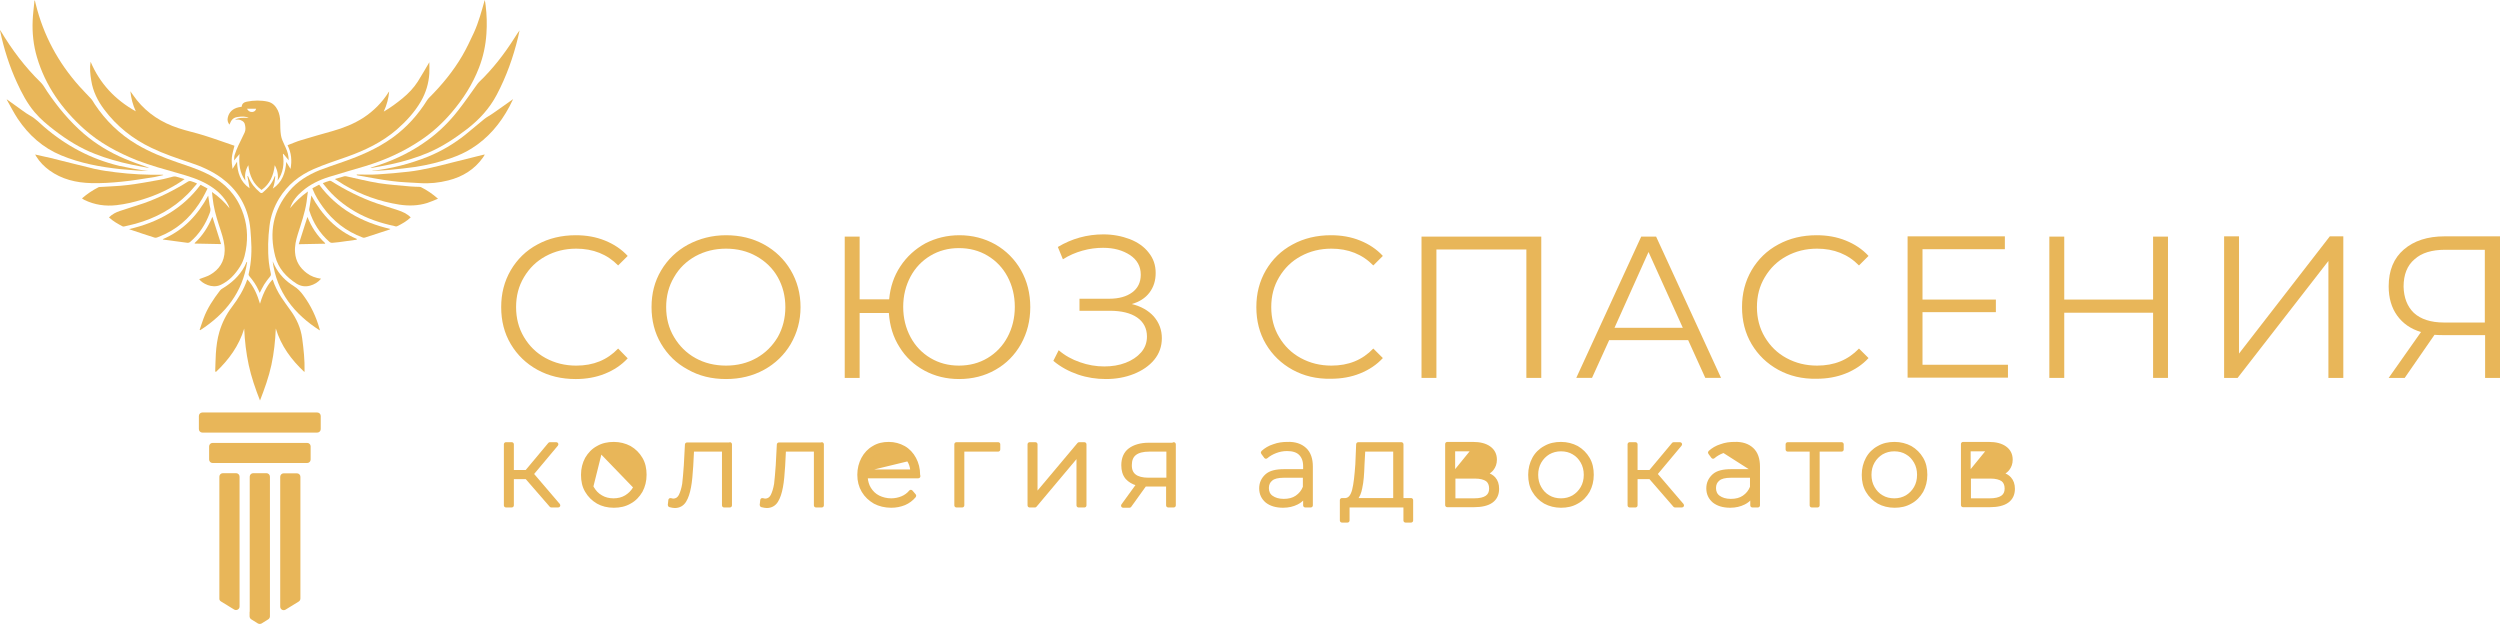 <?xml version="1.0" encoding="UTF-8"?> <svg xmlns="http://www.w3.org/2000/svg" width="239" height="60" viewBox="0 0 239 60" fill="none"><path d="M51.381 35.354C50.306 34.766 49.446 33.936 48.828 32.893C48.209 31.85 47.914 30.673 47.914 29.363C47.914 28.052 48.209 26.902 48.828 25.832C49.446 24.788 50.279 23.959 51.381 23.371C52.456 22.782 53.692 22.488 55.036 22.488C56.057 22.488 56.971 22.648 57.831 22.996C58.691 23.344 59.416 23.826 60.008 24.468L59.094 25.377C58.046 24.307 56.702 23.772 55.09 23.772C54.014 23.772 53.047 24.013 52.16 24.494C51.273 24.976 50.601 25.644 50.091 26.5C49.58 27.356 49.338 28.293 49.338 29.363C49.338 30.405 49.58 31.369 50.091 32.225C50.601 33.08 51.273 33.749 52.16 34.231C53.047 34.712 54.014 34.953 55.09 34.953C56.729 34.953 58.046 34.418 59.094 33.321L60.008 34.257C59.416 34.899 58.691 35.381 57.831 35.728C56.971 36.076 56.03 36.237 55.036 36.237C53.665 36.237 52.456 35.942 51.381 35.354Z" fill="#E8B659"></path><path d="M65.754 35.327C64.653 34.738 63.819 33.909 63.201 32.866C62.583 31.823 62.287 30.646 62.287 29.362C62.287 28.051 62.583 26.901 63.201 25.858C63.819 24.815 64.679 23.986 65.754 23.397C66.856 22.809 68.066 22.488 69.409 22.488C70.753 22.488 71.963 22.782 73.038 23.37C74.113 23.959 74.973 24.788 75.591 25.831C76.209 26.875 76.531 28.051 76.531 29.362C76.531 30.672 76.209 31.823 75.591 32.893C74.973 33.936 74.113 34.765 73.038 35.354C71.963 35.942 70.753 36.236 69.409 36.236C68.039 36.236 66.829 35.942 65.754 35.327ZM72.312 34.23C73.172 33.749 73.844 33.08 74.355 32.224C74.838 31.368 75.08 30.405 75.08 29.362C75.08 28.319 74.838 27.356 74.355 26.5C73.871 25.644 73.172 24.975 72.312 24.494C71.452 24.012 70.484 23.772 69.409 23.772C68.334 23.772 67.367 24.012 66.48 24.494C65.62 24.975 64.921 25.644 64.438 26.5C63.927 27.356 63.685 28.319 63.685 29.362C63.685 30.405 63.927 31.368 64.438 32.224C64.948 33.08 65.62 33.749 66.48 34.23C67.34 34.712 68.334 34.952 69.409 34.952C70.484 34.952 71.452 34.712 72.312 34.23Z" fill="#E8B659"></path><path d="M95.162 23.37C96.183 23.959 97.016 24.788 97.607 25.831C98.198 26.875 98.494 28.051 98.494 29.362C98.494 30.672 98.198 31.823 97.607 32.893C97.016 33.936 96.21 34.765 95.162 35.354C94.14 35.942 92.958 36.236 91.695 36.236C90.485 36.236 89.383 35.969 88.389 35.434C87.395 34.899 86.588 34.15 85.997 33.187C85.379 32.224 85.056 31.127 84.976 29.924H82.181V36.13H80.756V22.621H82.181V28.613H85.003C85.11 27.436 85.459 26.393 86.078 25.457C86.696 24.521 87.502 23.798 88.47 23.263C89.464 22.755 90.539 22.488 91.722 22.488C92.958 22.488 94.113 22.782 95.162 23.37ZM94.409 34.23C95.215 33.749 95.86 33.08 96.317 32.224C96.774 31.368 97.016 30.405 97.016 29.335C97.016 28.265 96.774 27.302 96.317 26.446C95.86 25.591 95.215 24.922 94.409 24.441C93.603 23.959 92.689 23.718 91.668 23.718C90.673 23.718 89.76 23.959 88.953 24.441C88.147 24.922 87.502 25.591 87.045 26.446C86.588 27.302 86.346 28.265 86.346 29.335C86.346 30.405 86.588 31.368 87.045 32.224C87.502 33.08 88.147 33.749 88.953 34.23C89.76 34.712 90.673 34.952 91.668 34.952C92.689 34.952 93.603 34.712 94.409 34.23Z" fill="#E8B659"></path><path d="M110.294 30.244C110.804 30.833 111.073 31.528 111.073 32.331C111.073 33.107 110.831 33.802 110.348 34.39C109.864 34.979 109.192 35.434 108.386 35.754C107.579 36.075 106.692 36.236 105.725 36.236C104.811 36.236 103.924 36.102 103.064 35.808C102.204 35.514 101.398 35.086 100.699 34.497L101.21 33.481C101.801 33.989 102.473 34.364 103.252 34.631C104.005 34.899 104.784 35.032 105.564 35.032C106.289 35.032 106.988 34.925 107.606 34.684C108.224 34.444 108.708 34.123 109.084 33.695C109.461 33.267 109.649 32.759 109.649 32.17C109.649 31.394 109.326 30.779 108.708 30.352C108.09 29.923 107.203 29.71 106.101 29.71H103.199V28.559H106.021C106.988 28.559 107.714 28.345 108.251 27.944C108.789 27.543 109.057 26.981 109.057 26.259C109.057 25.456 108.708 24.841 108.036 24.387C107.337 23.932 106.504 23.691 105.456 23.691C104.811 23.691 104.166 23.771 103.494 23.959C102.822 24.146 102.204 24.413 101.613 24.788L101.129 23.611C102.473 22.808 103.924 22.407 105.483 22.407C106.397 22.407 107.23 22.568 108.01 22.862C108.762 23.156 109.38 23.584 109.81 24.146C110.267 24.708 110.482 25.349 110.482 26.098C110.482 26.82 110.294 27.436 109.891 27.971C109.488 28.506 108.923 28.854 108.197 29.067C109.084 29.282 109.783 29.683 110.294 30.244Z" fill="#E8B659"></path><path d="M123.574 35.354C122.499 34.765 121.638 33.936 121.02 32.893C120.402 31.85 120.107 30.672 120.107 29.362C120.107 28.051 120.402 26.901 121.02 25.831C121.638 24.788 122.472 23.959 123.574 23.37C124.649 22.782 125.885 22.488 127.229 22.488C128.25 22.488 129.164 22.648 130.024 22.996C130.884 23.343 131.61 23.825 132.201 24.467L131.287 25.377C130.239 24.306 128.895 23.772 127.283 23.772C126.207 23.772 125.24 24.012 124.353 24.494C123.466 24.975 122.794 25.644 122.284 26.5C121.773 27.356 121.531 28.292 121.531 29.362C121.531 30.405 121.773 31.368 122.284 32.224C122.794 33.08 123.466 33.749 124.353 34.23C125.24 34.712 126.207 34.952 127.283 34.952C128.922 34.952 130.239 34.417 131.287 33.321L132.201 34.23C131.61 34.872 130.884 35.354 130.024 35.701C129.164 36.049 128.223 36.209 127.229 36.209C125.858 36.236 124.649 35.942 123.574 35.354Z" fill="#E8B659"></path><path d="M147.346 22.594V36.128H145.921V23.851H137.321V36.128H135.897V22.62H147.346V22.594Z" fill="#E8B659"></path><path d="M161.388 32.517H153.836L152.196 36.127H150.691L156.9 22.62H158.324L164.532 36.127H163.027L161.388 32.517ZM160.877 31.339L157.598 24.091L154.346 31.339H160.877Z" fill="#E8B659"></path><path d="M170.005 35.354C168.93 34.765 168.07 33.936 167.452 32.893C166.834 31.85 166.538 30.672 166.538 29.362C166.538 28.051 166.834 26.901 167.452 25.831C168.07 24.788 168.903 23.959 170.005 23.37C171.08 22.782 172.317 22.488 173.66 22.488C174.682 22.488 175.595 22.648 176.455 22.996C177.315 23.343 178.041 23.825 178.632 24.467L177.718 25.377C176.67 24.306 175.326 23.772 173.714 23.772C172.639 23.772 171.671 24.012 170.784 24.494C169.897 24.975 169.226 25.644 168.715 26.5C168.205 27.356 167.963 28.292 167.963 29.362C167.963 30.405 168.205 31.368 168.715 32.224C169.226 33.08 169.897 33.749 170.784 34.23C171.671 34.712 172.639 34.952 173.714 34.952C175.353 34.952 176.67 34.417 177.718 33.321L178.632 34.23C178.041 34.872 177.315 35.354 176.455 35.701C175.595 36.049 174.655 36.209 173.66 36.209C172.29 36.236 171.08 35.942 170.005 35.354Z" fill="#E8B659"></path><path d="M191.961 34.871V36.102H182.366V22.594H191.665V23.824H183.791V28.639H190.805V29.842H183.791V34.871H191.961Z" fill="#E8B659"></path><path d="M207.259 22.594V36.128H205.835V29.896H197.342V36.128H195.917V22.62H197.342V28.639H205.835V22.62H207.259V22.594Z" fill="#E8B659"></path><path d="M212.625 22.594H214.05V33.801L222.731 22.594H224.021V36.128H222.596V24.948L213.915 36.128H212.625V22.594Z" fill="#E8B659"></path><path d="M239 22.594V36.128H237.576V32.036H233.517C233.329 32.036 233.087 32.036 232.738 32.009L229.889 36.128H228.357L231.448 31.741C230.454 31.447 229.701 30.912 229.164 30.163C228.626 29.414 228.357 28.478 228.357 27.381C228.357 25.857 228.841 24.68 229.809 23.851C230.776 23.021 232.066 22.594 233.705 22.594H239ZM230.776 29.923C231.421 30.511 232.389 30.832 233.625 30.832H237.549V23.878H233.759C232.496 23.878 231.502 24.172 230.83 24.787C230.131 25.375 229.782 26.258 229.782 27.408C229.809 28.451 230.131 29.308 230.776 29.923Z" fill="#E8B659"></path><path d="M48.925 48.413C48.98 48.413 49.025 48.369 49.025 48.313V45.703H50.307L52.63 48.379C52.649 48.401 52.676 48.413 52.705 48.413H53.366C53.405 48.413 53.441 48.391 53.457 48.355C53.473 48.32 53.467 48.278 53.442 48.248L50.933 45.313L53.258 42.537C53.283 42.507 53.288 42.465 53.272 42.43C53.255 42.395 53.22 42.373 53.181 42.373H52.573C52.543 42.373 52.515 42.386 52.496 42.408L50.306 45.03H49.025V42.473C49.025 42.417 48.98 42.373 48.925 42.373H48.37C48.314 42.373 48.27 42.417 48.27 42.473V48.313C48.27 48.369 48.314 48.413 48.37 48.413H48.925Z" fill="#E8B659" stroke="#E8B659" stroke-width="0.2" stroke-linejoin="round"></path><path d="M56.677 44.181C56.879 43.828 57.157 43.551 57.487 43.349C57.841 43.148 58.22 43.047 58.652 43.047C59.086 43.047 59.491 43.149 59.816 43.348L59.816 43.348L59.819 43.349C60.171 43.55 60.423 43.825 60.627 44.181L60.627 44.181C60.829 44.532 60.931 44.936 60.931 45.394C60.931 45.852 60.829 46.256 60.627 46.607L60.627 46.607C60.425 46.96 60.146 47.238 59.816 47.44C59.491 47.639 59.087 47.741 58.652 47.741C58.218 47.741 57.814 47.639 57.488 47.44L57.488 47.44L57.486 47.438C57.134 47.238 56.881 46.963 56.677 46.607L56.677 46.607C56.475 46.256 56.373 45.852 56.373 45.394C56.373 44.936 56.475 44.532 56.677 44.181ZM56.677 44.181L56.59 44.131M56.677 44.181L56.59 44.131M56.59 44.131C56.802 43.763 57.092 43.473 57.436 43.263M56.59 44.131C56.379 44.499 56.273 44.92 56.273 45.394C56.273 45.867 56.379 46.289 56.59 46.657L57.436 43.263M57.436 43.263C57.806 43.052 58.203 42.947 58.652 42.947C59.102 42.947 59.525 43.052 59.868 43.263C60.238 43.473 60.503 43.763 60.714 44.131C60.926 44.499 61.031 44.92 61.031 45.394C61.031 45.867 60.926 46.289 60.714 46.657L57.436 43.263ZM57.121 48.059L57.121 48.059L57.123 48.06C57.562 48.306 58.081 48.441 58.679 48.441C59.246 48.441 59.766 48.333 60.234 48.06C60.703 47.812 61.058 47.429 61.329 46.971L61.329 46.971L61.331 46.967C61.577 46.505 61.713 45.989 61.713 45.394C61.713 44.803 61.605 44.284 61.329 43.817L61.329 43.817C61.056 43.355 60.7 43.001 60.236 42.729L60.236 42.729L60.232 42.727C59.768 42.483 59.25 42.347 58.679 42.347C58.111 42.347 57.591 42.455 57.123 42.728C56.655 42.975 56.299 43.358 56.028 43.817L56.028 43.817L56.026 43.821C55.78 44.283 55.644 44.799 55.644 45.394C55.644 45.985 55.752 46.504 56.028 46.971C56.301 47.433 56.657 47.787 57.121 48.059Z" fill="#E8B659" stroke="#E8B659" stroke-width="0.2" stroke-linejoin="round"></path><path d="M65.415 47.867C65.626 47.525 65.758 47.104 65.864 46.552C65.969 45.999 66.023 45.342 66.075 44.526L66.155 42.974L65.415 47.867ZM65.415 47.867C65.203 48.209 64.886 48.367 64.516 48.367M65.415 47.867L64.516 48.367M64.516 48.367C64.41 48.367 64.251 48.341 64.04 48.288L64.516 48.367ZM69.876 42.474C69.876 42.418 69.832 42.374 69.776 42.374C69.75 42.374 69.727 42.384 69.709 42.4H65.679C65.626 42.4 65.582 42.441 65.579 42.495L65.473 44.493C65.421 45.228 65.368 45.83 65.316 46.274C65.237 46.714 65.134 47.071 64.982 47.374C64.839 47.634 64.632 47.767 64.357 47.767C64.344 47.767 64.322 47.764 64.277 47.754C64.268 47.752 64.258 47.749 64.248 47.747C64.211 47.738 64.165 47.727 64.112 47.717C64.085 47.711 64.056 47.718 64.034 47.734C64.011 47.751 63.996 47.776 63.993 47.804L63.941 48.277C63.935 48.327 63.967 48.373 64.016 48.385C64.228 48.438 64.397 48.467 64.516 48.467C64.918 48.467 65.269 48.293 65.5 47.92L65.5 47.92C65.72 47.563 65.856 47.128 65.962 46.571L65.962 46.571C66.069 46.011 66.122 45.347 66.175 44.532L66.175 44.532L66.175 44.531L66.25 43.074H69.121V48.315C69.121 48.37 69.166 48.414 69.222 48.414H69.776C69.832 48.414 69.876 48.37 69.876 48.315V42.5V42.474Z" fill="#E8B659" stroke="#E8B659" stroke-width="0.2" stroke-linejoin="round"></path><path d="M78.663 42.474C78.663 42.418 78.618 42.374 78.563 42.374C78.537 42.374 78.513 42.384 78.496 42.4H74.465C74.412 42.4 74.368 42.441 74.365 42.495L74.26 44.493C74.207 45.228 74.155 45.83 74.102 46.274C74.024 46.714 73.921 47.071 73.769 47.374C73.626 47.634 73.419 47.767 73.144 47.767C73.131 47.767 73.109 47.764 73.064 47.754C73.055 47.752 73.045 47.749 73.035 47.747C72.998 47.738 72.952 47.727 72.899 47.717C72.871 47.711 72.843 47.718 72.82 47.734C72.798 47.751 72.783 47.776 72.78 47.804L72.727 48.277C72.722 48.327 72.754 48.373 72.802 48.385C73.015 48.438 73.184 48.467 73.302 48.467C73.705 48.467 74.056 48.293 74.286 47.92C74.507 47.563 74.642 47.128 74.749 46.571C74.856 46.011 74.909 45.347 74.962 44.532L74.962 44.532L74.962 44.531L75.036 43.074H77.908V48.315C77.908 48.37 77.953 48.414 78.008 48.414H78.563C78.618 48.414 78.663 48.37 78.663 48.315V42.5V42.474Z" fill="#E8B659" stroke="#E8B659" stroke-width="0.2" stroke-linejoin="round"></path><path d="M86.098 43.21L86.047 43.297C86.35 43.472 86.603 43.724 86.808 44.029L86.808 44.029C86.99 44.301 87.091 44.616 87.126 44.978H82.849C82.884 44.617 82.985 44.298 83.168 44.001C83.372 43.697 83.625 43.446 83.926 43.271C84.252 43.097 84.605 43.021 84.987 43.021C85.393 43.021 85.746 43.122 86.048 43.297L86.098 43.21ZM86.098 43.21C86.415 43.395 86.68 43.657 86.891 43.974L82.748 44.978C82.784 44.599 82.89 44.262 83.084 43.947C83.296 43.631 83.56 43.368 83.877 43.184C84.221 43 84.591 42.921 84.987 42.921C85.41 42.921 85.78 43.026 86.098 43.21ZM87.79 45.626C87.82 45.626 87.848 45.612 87.867 45.589C87.886 45.566 87.894 45.535 87.888 45.506L87.863 45.384C87.862 44.794 87.726 44.281 87.481 43.821L87.481 43.821C87.235 43.359 86.879 42.975 86.438 42.728L86.437 42.728C85.999 42.483 85.507 42.347 84.961 42.347C84.419 42.347 83.925 42.455 83.483 42.73C83.042 42.977 82.686 43.359 82.44 43.821L82.44 43.821C82.195 44.283 82.059 44.799 82.059 45.394C82.059 45.989 82.195 46.507 82.469 46.971C82.743 47.435 83.127 47.789 83.589 48.059L83.588 48.059L83.593 48.061C84.057 48.306 84.602 48.441 85.199 48.441C85.661 48.441 86.07 48.359 86.478 48.197L86.478 48.197L86.481 48.196C86.865 48.032 87.196 47.785 87.47 47.458C87.501 47.42 87.501 47.366 87.469 47.329L87.152 46.96C87.132 46.938 87.104 46.925 87.074 46.925C87.044 46.926 87.016 46.94 86.998 46.963C86.798 47.212 86.521 47.412 86.218 47.538L86.218 47.538C85.913 47.665 85.555 47.741 85.199 47.741C84.765 47.741 84.358 47.639 84.001 47.462C83.65 47.288 83.372 47.012 83.169 46.683C82.985 46.386 82.883 46.021 82.848 45.626H87.79Z" fill="#E8B659" stroke="#E8B659" stroke-width="0.2" stroke-linejoin="round"></path><path d="M95.426 43.074C95.481 43.074 95.526 43.029 95.526 42.974V42.474C95.526 42.418 95.481 42.374 95.426 42.374H91.434C91.379 42.374 91.334 42.418 91.334 42.474V48.315C91.334 48.37 91.379 48.414 91.434 48.414H91.99C92.045 48.414 92.09 48.37 92.09 48.315V43.074H95.426Z" fill="#E8B659" stroke="#E8B659" stroke-width="0.2" stroke-linejoin="round"></path><path d="M98.433 42.375C98.378 42.375 98.333 42.419 98.333 42.475V48.316C98.333 48.371 98.378 48.416 98.433 48.416H98.935C98.965 48.416 98.993 48.403 99.012 48.38L103.012 43.618V48.316C103.012 48.371 103.057 48.416 103.112 48.416H103.667C103.722 48.416 103.767 48.371 103.767 48.316V42.475C103.767 42.419 103.722 42.375 103.667 42.375H103.165C103.136 42.375 103.108 42.388 103.089 42.41L99.088 47.173V42.475C99.088 42.419 99.043 42.375 98.988 42.375H98.433Z" fill="#E8B659" stroke="#E8B659" stroke-width="0.2" stroke-linejoin="round"></path><path d="M112.308 42.474C112.308 42.418 112.263 42.374 112.208 42.374C112.17 42.374 112.136 42.395 112.12 42.426H109.802C109.046 42.426 108.415 42.614 107.971 42.946C107.517 43.285 107.296 43.819 107.296 44.473C107.296 44.962 107.406 45.382 107.69 45.721L107.69 45.721L107.693 45.725C107.944 46 108.284 46.206 108.709 46.324L107.289 48.282C107.267 48.313 107.264 48.353 107.281 48.386C107.298 48.42 107.332 48.441 107.37 48.441H107.978C108.01 48.441 108.04 48.425 108.059 48.399L109.483 46.415H109.483H109.484H109.484H109.485H109.485H109.486H109.486H109.487H109.487H109.488H109.488H109.489H109.489H109.489H109.49H109.49H109.491H109.491H109.492H109.492H109.493H109.493H109.494H109.494H109.495H109.495H109.496H109.496H109.497H109.497H109.498H109.498H109.499H109.499H109.5H109.5H109.501H109.501H109.502H109.502H109.503H109.503H109.504H109.504H109.505H109.505H109.506H109.506H109.507H109.507H109.508H109.508H109.509H109.509H109.51H109.51H109.511H109.511H109.512H109.512H109.513H109.513H109.514H109.514H109.515H109.515H109.516H109.517H109.517H109.518H109.518H109.519H109.519H109.52H109.52H109.521H109.521H109.522H109.522H109.523H109.523H109.524H109.525H109.525H109.526H109.526H109.527H109.527H109.528H109.528H109.529H109.529H109.53H109.531H109.531H109.532H109.532H109.533H109.533H109.534H109.534H109.535H109.536H109.536H109.537H109.537H109.538H109.538H109.539H109.54H109.54H109.541H109.541H109.542H109.542H109.543H109.544H109.544H109.545H109.545H109.546H109.546H109.547H109.548H109.548H109.549H109.549H109.55H109.55H109.551H109.552H109.552H109.553H109.553H109.554H109.555H109.555H109.556H109.556H109.557H109.558H109.558H109.559H109.559H109.56H109.561H109.561H109.562H109.562H109.563H109.564H109.564H109.565H109.565H109.566H109.567H109.567H109.568H109.568H109.569H109.57H109.57H109.571H109.572H109.572H109.573H109.573H109.574H109.575H109.575H109.576H109.576H109.577H109.578H109.578H109.579H109.58H109.58H109.581H109.581H109.582H109.583H109.583H109.584H109.585H109.585H109.586H109.587H109.587H109.588H109.588H109.589H109.59H109.59H109.591H109.592H109.592H109.593H109.594H109.594H109.595H109.596H109.596H109.597H109.597H109.598H109.599H109.599H109.6H109.601H109.601H109.602H109.603H109.603H109.604H109.605H109.605H109.606H109.607H109.607H109.608H109.609H109.609H109.61H109.611H109.611H109.612H109.613H109.613H109.614H109.615H109.615H109.616H109.617H109.617H109.618H109.619H109.619H109.62H109.621H109.621H109.622H109.623H109.623H109.624H109.625H109.625H109.626H109.627H109.628H109.628H109.629H109.63H109.63H109.631H109.632H109.632H109.633H109.634H109.634H109.635H109.636H109.637H109.637H109.638H109.639H109.639H109.64H109.641H109.641H109.642H109.643H109.643H109.644H109.645H109.646H109.646H109.647H109.648H109.648H109.649H109.65H109.651H109.651H109.652H109.653H109.653H109.654H109.655H109.656H109.656H109.657H109.658H109.658H109.659H109.66H109.661H109.661H109.662H109.663H109.663H109.664H109.665H109.666H109.666H109.667H109.668H109.669H109.669H109.67H109.671H109.671H109.672H109.673H109.674H109.674H109.675H109.676H109.677H109.677H109.678H109.679H109.679H109.68H109.681H109.682H109.682H109.683H109.684H109.685H109.685H109.686H109.687H109.688H109.688H109.689H109.69H109.691H109.691H109.692H109.693H109.694H109.694H109.695H109.696H109.697H109.697H109.698H109.699H109.7H109.7H109.701H109.702H109.703H109.703H109.704H109.705H109.706H109.706H109.707H109.708H109.709H109.71H109.71H109.711H109.712H109.713H109.713H109.714H109.715H109.716H109.716H109.717H109.718H109.719H109.719H109.72H109.721H109.722H109.723H111.579V48.315C111.579 48.37 111.624 48.414 111.679 48.414H112.208C112.263 48.414 112.308 48.37 112.308 48.315V42.526V42.474ZM108.104 44.45L108.104 44.45V44.447C108.104 43.982 108.248 43.647 108.529 43.423C108.815 43.197 109.257 43.074 109.881 43.074H111.606V45.768H109.802C109.204 45.768 108.775 45.651 108.499 45.434C108.229 45.221 108.092 44.9 108.104 44.45Z" fill="#E8B659" stroke="#E8B659" stroke-width="0.2" stroke-linejoin="round"></path><path d="M125.309 48.413C125.364 48.413 125.409 48.369 125.409 48.313V44.604C125.409 43.877 125.219 43.293 124.795 42.899C124.375 42.509 123.793 42.319 123.086 42.346C122.63 42.346 122.196 42.4 121.76 42.562C121.324 42.698 120.968 42.916 120.668 43.188C120.63 43.222 120.624 43.28 120.655 43.321L120.946 43.716C120.962 43.739 120.988 43.753 121.016 43.756C121.044 43.759 121.071 43.75 121.092 43.731C121.32 43.53 121.626 43.352 121.961 43.224L121.961 43.224C122.294 43.096 122.652 43.02 123.035 43.02C123.577 43.02 123.996 43.149 124.26 43.412C124.528 43.679 124.68 44.046 124.68 44.577V44.951H122.771C121.998 44.951 121.41 45.082 121.038 45.425C120.675 45.758 120.477 46.179 120.477 46.682C120.477 47.211 120.675 47.634 121.067 47.969L121.067 47.969L121.07 47.971C121.462 48.278 121.988 48.44 122.665 48.44C123.182 48.44 123.62 48.331 124.005 48.14C124.283 48.002 124.505 47.82 124.68 47.597V48.313C124.68 48.369 124.725 48.413 124.78 48.413H125.309ZM123.93 47.468L123.93 47.468C123.608 47.691 123.207 47.793 122.718 47.793C122.234 47.793 121.858 47.666 121.587 47.469L121.587 47.469C121.327 47.282 121.205 46.999 121.205 46.656C121.205 46.315 121.326 46.056 121.564 45.866L121.564 45.866L121.568 45.863C121.778 45.677 122.168 45.572 122.745 45.572H124.654V46.558C124.502 46.951 124.254 47.245 123.93 47.468Z" fill="#E8B659" stroke="#E8B659" stroke-width="0.2" stroke-linejoin="round"></path><path d="M134.997 47.813C134.997 47.758 134.952 47.713 134.897 47.713H134.072V42.474C134.072 42.418 134.027 42.374 133.972 42.374H129.849C129.796 42.374 129.752 42.416 129.749 42.469L129.67 44.388C129.591 45.467 129.512 46.272 129.356 46.866C129.201 47.431 128.959 47.689 128.63 47.713H128.29C128.235 47.713 128.19 47.758 128.19 47.813V49.759C128.19 49.814 128.235 49.859 128.29 49.859H128.819C128.874 49.859 128.919 49.814 128.919 49.759V48.412H134.268V49.759C134.268 49.814 134.313 49.859 134.368 49.859H134.897C134.952 49.859 134.997 49.814 134.997 49.759V47.813ZM130.42 43.073H133.29V47.713H129.682C129.896 47.467 130.048 47.109 130.132 46.649C130.266 46.061 130.319 45.317 130.346 44.424L130.42 43.073Z" fill="#E8B659" stroke="#E8B659" stroke-width="0.2" stroke-linejoin="round"></path><path d="M141.952 43.21L141.895 43.292C142.129 43.456 142.248 43.686 142.248 44.026C142.248 44.341 142.128 44.597 141.895 44.76C141.653 44.928 141.279 45.031 140.789 45.031H139.012V43.047H140.789C141.285 43.047 141.656 43.126 141.895 43.292L141.952 43.21ZM141.952 43.21C142.216 43.395 142.348 43.657 142.348 44.026C142.348 44.368 142.216 44.658 141.952 44.842C141.687 45.026 141.291 45.131 140.789 45.131H139.012L140.789 42.947C141.291 42.947 141.687 43.026 141.952 43.21ZM142.618 47.975L142.618 47.975C143.018 47.691 143.215 47.264 143.215 46.736C143.215 46.31 143.105 45.962 142.869 45.699C142.698 45.508 142.466 45.368 142.178 45.275C142.385 45.181 142.557 45.049 142.692 44.877C142.891 44.623 143.004 44.311 143.004 43.947C143.004 43.443 142.804 43.043 142.406 42.76L142.406 42.76C142.014 42.481 141.488 42.347 140.815 42.347H138.357C138.301 42.347 138.257 42.392 138.257 42.447V48.288C138.257 48.344 138.301 48.388 138.357 48.388H140.894C141.644 48.388 142.223 48.256 142.618 47.975ZM141 45.652C141.516 45.652 141.889 45.755 142.131 45.922C142.338 46.084 142.46 46.34 142.46 46.71C142.46 47.063 142.334 47.313 142.091 47.479C141.841 47.65 141.455 47.741 140.921 47.741H139.038V45.652H141Z" fill="#E8B659" stroke="#E8B659" stroke-width="0.2" stroke-linejoin="round"></path><path d="M147.672 48.059L147.672 48.059L147.676 48.061C148.14 48.306 148.658 48.441 149.23 48.441C149.797 48.441 150.317 48.334 150.785 48.06C151.253 47.813 151.609 47.43 151.88 46.971L151.88 46.971L151.882 46.967C152.128 46.505 152.264 45.989 152.264 45.394C152.264 44.803 152.156 44.284 151.88 43.817C151.607 43.355 151.251 43.001 150.787 42.729L150.787 42.729L150.783 42.727C150.319 42.483 149.801 42.347 149.23 42.347C148.662 42.347 148.142 42.455 147.674 42.728C147.208 42.974 146.824 43.357 146.577 43.821L146.577 43.821C146.331 44.283 146.195 44.799 146.195 45.394C146.195 45.986 146.303 46.505 146.579 46.971C146.852 47.433 147.208 47.787 147.672 48.059ZM151.205 46.607L151.205 46.607C151.003 46.96 150.724 47.237 150.395 47.439C150.041 47.64 149.662 47.741 149.23 47.741C148.795 47.741 148.391 47.639 148.066 47.44L148.066 47.44L148.063 47.439C147.711 47.238 147.459 46.963 147.255 46.607L147.254 46.607C147.053 46.256 146.95 45.852 146.95 45.394C146.95 44.936 147.053 44.533 147.254 44.181L147.255 44.181C147.457 43.828 147.735 43.551 148.064 43.349C148.419 43.148 148.798 43.047 149.23 43.047C149.664 43.047 150.068 43.149 150.394 43.348L150.394 43.348L150.396 43.35C150.748 43.55 151.001 43.825 151.205 44.181L151.205 44.181C151.407 44.533 151.509 44.936 151.509 45.394C151.509 45.852 151.407 46.256 151.205 46.607Z" fill="#E8B659" stroke="#E8B659" stroke-width="0.2" stroke-linejoin="round"></path><path d="M156.352 48.414C156.407 48.414 156.452 48.37 156.452 48.315V45.705H157.734L160.057 48.38C160.076 48.402 160.103 48.414 160.132 48.414H160.793C160.832 48.414 160.867 48.392 160.884 48.356C160.9 48.321 160.894 48.279 160.869 48.249L158.36 45.315L160.684 42.538C160.709 42.508 160.715 42.467 160.698 42.431C160.682 42.396 160.647 42.374 160.608 42.374H160C159.97 42.374 159.942 42.387 159.923 42.41L157.733 45.031H156.452V42.474C156.452 42.418 156.407 42.374 156.352 42.374H155.796C155.741 42.374 155.696 42.418 155.696 42.474V48.315C155.696 48.37 155.741 48.414 155.796 48.414H156.352Z" fill="#E8B659" stroke="#E8B659" stroke-width="0.2" stroke-linejoin="round"></path><path d="M167.076 43.341L167.005 43.411C167.273 43.679 167.425 44.046 167.425 44.577V44.951H165.516C164.743 44.951 164.155 45.082 163.783 45.425C163.42 45.758 163.222 46.179 163.222 46.682C163.222 47.211 163.42 47.634 163.812 47.969L163.812 47.969L163.815 47.971C164.208 48.278 164.733 48.44 165.41 48.44C165.927 48.44 166.366 48.331 166.75 48.14C167.028 48.002 167.25 47.82 167.425 47.597V48.313C167.425 48.369 167.47 48.413 167.525 48.413H168.054C168.109 48.413 168.154 48.369 168.154 48.313V44.604C168.154 43.877 167.965 43.293 167.54 42.899C167.121 42.509 166.538 42.319 165.831 42.346C165.375 42.346 164.941 42.4 164.506 42.562C164.069 42.698 163.713 42.916 163.413 43.188C163.375 43.222 163.369 43.28 163.4 43.321L163.691 43.716C163.707 43.739 163.733 43.753 163.761 43.756C163.789 43.759 163.817 43.75 163.838 43.731C164.065 43.53 164.371 43.352 164.706 43.224L164.706 43.224C165.039 43.096 165.397 43.02 165.78 43.02C166.323 43.02 166.741 43.149 167.005 43.412L167.076 43.341ZM167.076 43.341C166.785 43.051 166.336 42.92 165.78 42.92C165.384 42.92 165.014 42.999 164.67 43.13L167.525 44.951V44.577C167.525 44.025 167.366 43.63 167.076 43.341ZM166.675 47.468L166.675 47.468C166.353 47.691 165.952 47.793 165.463 47.793C164.979 47.793 164.603 47.666 164.332 47.469L164.332 47.469C164.072 47.282 163.95 46.999 163.95 46.656C163.95 46.315 164.071 46.056 164.309 45.866L164.31 45.866L164.313 45.863C164.523 45.677 164.914 45.572 165.49 45.572H167.399V46.559C167.247 46.951 166.999 47.245 166.675 47.468Z" fill="#E8B659" stroke="#E8B659" stroke-width="0.2" stroke-linejoin="round"></path><path d="M176.059 43.074C176.114 43.074 176.159 43.029 176.159 42.974V42.474C176.159 42.418 176.114 42.374 176.059 42.374H170.904C170.848 42.374 170.804 42.418 170.804 42.474V42.974C170.804 43.029 170.848 43.074 170.904 43.074H173.103V48.315C173.103 48.37 173.148 48.414 173.203 48.414H173.759C173.814 48.414 173.859 48.37 173.859 48.315V43.074H176.059Z" fill="#E8B659" stroke="#E8B659" stroke-width="0.2" stroke-linejoin="round"></path><path d="M179.561 48.059L179.561 48.059L179.563 48.06C180.003 48.306 180.548 48.441 181.119 48.441C181.686 48.441 182.206 48.334 182.674 48.06C183.143 47.813 183.498 47.43 183.769 46.971L183.769 46.971L183.771 46.967C184.017 46.505 184.153 45.989 184.153 45.394C184.153 44.803 184.045 44.284 183.769 43.817C183.496 43.355 183.14 43.001 182.676 42.729L182.676 42.729L182.672 42.727C182.209 42.483 181.69 42.347 181.119 42.347C180.551 42.347 180.031 42.455 179.563 42.728C179.097 42.974 178.713 43.357 178.466 43.821C178.22 44.283 178.084 44.799 178.084 45.394C178.084 45.986 178.193 46.505 178.468 46.971C178.741 47.433 179.097 47.787 179.561 48.059ZM182.256 43.348L182.256 43.348L182.259 43.35C182.611 43.55 182.863 43.825 183.068 44.181C183.27 44.533 183.371 44.936 183.371 45.394C183.371 45.852 183.27 46.256 183.068 46.607C182.865 46.96 182.587 47.237 182.257 47.439C181.903 47.64 181.524 47.741 181.092 47.741C180.658 47.741 180.254 47.639 179.928 47.44L179.928 47.44L179.926 47.439C179.574 47.238 179.321 46.963 179.117 46.607C178.915 46.256 178.813 45.852 178.813 45.394C178.813 44.936 178.915 44.533 179.117 44.181C179.32 43.828 179.598 43.551 179.927 43.349C180.281 43.148 180.66 43.047 181.092 43.047C181.527 43.047 181.931 43.149 182.256 43.348Z" fill="#E8B659" stroke="#E8B659" stroke-width="0.2" stroke-linejoin="round"></path><path d="M191.236 43.21L191.179 43.292C191.413 43.456 191.532 43.686 191.532 44.026C191.532 44.341 191.412 44.597 191.179 44.76C190.937 44.928 190.563 45.031 190.073 45.031H188.295V43.047H190.073C190.568 43.047 190.94 43.126 191.179 43.292L191.236 43.21ZM191.236 43.21C191.5 43.395 191.632 43.657 191.632 44.026C191.632 44.368 191.5 44.658 191.236 44.842C190.972 45.026 190.575 45.131 190.073 45.131H188.295L190.073 42.947C190.575 42.947 190.972 43.026 191.236 43.21ZM191.928 47.975L191.928 47.975C192.328 47.691 192.526 47.264 192.526 46.736C192.526 46.309 192.407 45.961 192.169 45.699C191.997 45.509 191.766 45.369 191.485 45.276C191.694 45.182 191.867 45.05 192.002 44.877C192.201 44.623 192.314 44.311 192.314 43.947C192.314 43.443 192.114 43.043 191.717 42.76L191.717 42.76C191.324 42.481 190.799 42.347 190.125 42.347H187.667C187.612 42.347 187.567 42.392 187.567 42.447V48.288C187.567 48.344 187.612 48.388 187.667 48.388H190.205C190.954 48.388 191.534 48.256 191.928 47.975ZM190.284 45.652C190.8 45.652 191.173 45.755 191.414 45.922C191.621 46.084 191.744 46.34 191.744 46.71C191.744 47.063 191.617 47.313 191.374 47.479C191.124 47.65 190.738 47.741 190.205 47.741H188.322V45.652H190.284Z" fill="#E8B659" stroke="#E8B659" stroke-width="0.2" stroke-linejoin="round"></path><path d="M21.12 57.495L22.383 58.271C22.606 58.407 22.903 58.247 22.903 57.988V45.569C22.903 45.384 22.754 45.236 22.568 45.236H21.306C21.12 45.236 20.971 45.384 20.971 45.569V57.212C20.959 57.335 21.021 57.434 21.12 57.495Z" fill="#E8B659"></path><path d="M27.295 58.284L28.558 57.508C28.657 57.446 28.719 57.335 28.719 57.224V45.582C28.719 45.397 28.57 45.249 28.384 45.249H27.122C26.936 45.249 26.788 45.397 26.788 45.582V58.001C26.788 58.259 27.072 58.419 27.295 58.284Z" fill="#E8B659"></path><path d="M23.861 58.481V58.924C23.861 59.035 23.923 59.146 24.022 59.208L24.654 59.602C24.765 59.663 24.901 59.663 25.012 59.602L25.644 59.208C25.743 59.146 25.805 59.035 25.805 58.924V45.569C25.805 45.384 25.656 45.236 25.471 45.236H24.208C24.022 45.236 23.874 45.384 23.874 45.569V58.481H23.861Z" fill="#E8B659"></path><path d="M20.326 44.264H29.363C29.549 44.264 29.697 44.116 29.697 43.931V42.674C29.697 42.489 29.549 42.342 29.363 42.342H20.326C20.141 42.342 19.992 42.489 19.992 42.674V43.931C19.992 44.116 20.141 44.264 20.326 44.264Z" fill="#E8B659"></path><path d="M19.013 39.767V41.023C19.013 41.208 19.162 41.356 19.347 41.356H30.327C30.513 41.356 30.662 41.208 30.662 41.023V39.767C30.662 39.582 30.513 39.434 30.327 39.434H19.347C19.162 39.434 19.013 39.582 19.013 39.767Z" fill="#E8B659"></path><path d="M23.862 17.998C23.788 17.604 23.726 17.222 23.652 16.84C23.664 16.84 23.676 16.828 23.701 16.828C23.713 16.853 23.738 16.877 23.751 16.914C23.974 17.518 24.37 17.986 24.852 18.393C24.951 18.479 25.038 18.479 25.137 18.393C25.632 17.974 26.041 17.493 26.251 16.877C26.263 16.853 26.276 16.84 26.313 16.828C26.301 16.951 26.301 17.087 26.276 17.21C26.263 17.345 26.239 17.493 26.202 17.629C26.177 17.764 26.127 17.887 26.078 18.035C26.994 17.407 27.291 16.508 27.365 15.473C27.501 15.695 27.625 15.916 27.773 16.151C27.922 15.362 27.86 14.611 27.489 13.884C27.922 13.724 28.343 13.527 28.776 13.403C29.779 13.095 30.794 12.812 31.796 12.529C32.836 12.233 33.839 11.839 34.755 11.247C35.72 10.607 36.525 9.806 37.144 8.821C37.156 8.796 37.181 8.771 37.206 8.747C37.144 9.4 36.983 10.028 36.686 10.668C37.342 10.287 37.923 9.855 38.48 9.4C39.05 8.931 39.545 8.414 39.941 7.798C40.325 7.194 40.684 6.554 41.043 5.95C41.043 6.295 41.067 6.665 41.043 7.034C40.981 7.971 40.721 8.845 40.251 9.671C39.644 10.718 38.839 11.592 37.923 12.393C36.537 13.588 34.916 14.364 33.195 14.98C32.118 15.362 31.029 15.707 29.989 16.163C28.615 16.766 27.476 17.678 26.684 18.972C26.202 19.772 25.88 20.635 25.768 21.571C25.62 22.741 25.583 23.924 25.706 25.094C25.744 25.451 25.818 25.796 25.892 26.154C25.917 26.265 25.892 26.351 25.818 26.437C25.62 26.683 25.422 26.93 25.261 27.189C25.1 27.447 24.976 27.73 24.828 28.002C24.791 27.915 24.753 27.817 24.704 27.718C24.481 27.238 24.184 26.806 23.837 26.4C23.776 26.326 23.751 26.277 23.776 26.178C24.035 25.057 24.085 23.912 23.998 22.766C23.961 22.236 23.936 21.706 23.837 21.201C23.503 19.464 22.612 18.072 21.176 17.013C20.248 16.335 19.22 15.892 18.143 15.534C16.906 15.128 15.668 14.709 14.492 14.142C12.685 13.28 11.162 12.073 9.962 10.471C9.343 9.646 8.885 8.734 8.724 7.699C8.625 7.108 8.563 6.517 8.662 5.901C9.541 7.983 11.001 9.535 12.982 10.644C12.697 10.028 12.536 9.4 12.462 8.722C12.672 9.018 12.871 9.301 13.081 9.572C14.121 10.866 15.47 11.728 17.042 12.245C17.846 12.516 18.688 12.689 19.505 12.947C20.495 13.255 21.461 13.613 22.414 13.933C22.315 14.339 22.203 14.697 22.166 15.054C22.129 15.411 22.179 15.781 22.228 16.151C22.364 15.929 22.501 15.719 22.661 15.461C22.698 16.495 22.971 17.382 23.862 17.998Z" fill="#E8B659"></path><path d="M27.737 19.895C28.22 19.304 28.765 18.787 29.433 18.306C29.396 18.676 29.358 18.984 29.309 19.304C29.148 20.364 28.789 21.374 28.467 22.396C28.294 22.963 28.158 23.53 28.207 24.133C28.269 24.971 28.666 25.612 29.321 26.104C29.718 26.412 30.176 26.573 30.695 26.646C30.398 26.991 30.04 27.201 29.631 27.312C29.173 27.435 28.74 27.361 28.344 27.114C27.366 26.486 26.611 25.661 26.314 24.515C25.72 22.224 26.103 20.117 27.638 18.282C28.418 17.346 29.445 16.717 30.572 16.261C31.191 16.015 31.822 15.818 32.441 15.596C34.248 14.98 36.005 14.266 37.565 13.132C38.902 12.159 39.979 10.952 40.845 9.56C40.882 9.498 40.932 9.437 40.981 9.387C42.219 8.155 43.333 6.813 44.212 5.297C44.62 4.595 44.967 3.844 45.314 3.104C45.536 2.612 45.722 2.094 45.883 1.577C46.056 1.059 46.18 0.542 46.341 0C46.378 0.172 46.415 0.345 46.428 0.517C46.539 1.417 46.564 2.316 46.502 3.228C46.428 4.349 46.193 5.445 45.784 6.492C45.178 8.057 44.286 9.449 43.197 10.73C42.318 11.765 41.328 12.676 40.189 13.428C38.568 14.512 36.798 15.313 34.929 15.879C33.79 16.224 32.626 16.545 31.488 16.902C30.535 17.198 29.656 17.616 28.901 18.269C28.393 18.701 27.972 19.206 27.75 19.846C27.75 19.846 27.737 19.871 27.737 19.895Z" fill="#E8B659"></path><path d="M19.04 26.684C19.387 26.549 19.771 26.45 20.092 26.265C20.971 25.76 21.454 24.996 21.479 23.974C21.491 23.321 21.318 22.717 21.12 22.101C20.847 21.264 20.563 20.426 20.414 19.551C20.352 19.157 20.303 18.763 20.266 18.356C20.909 18.787 21.466 19.317 21.949 19.921C21.912 19.822 21.875 19.724 21.838 19.625C21.788 19.527 21.739 19.428 21.677 19.329C21.219 18.59 20.575 18.048 19.82 17.617C18.966 17.124 18.013 16.841 17.072 16.57C15.735 16.188 14.399 15.831 13.099 15.326C11.255 14.587 9.522 13.663 8.036 12.332C5.932 10.435 4.335 8.205 3.531 5.458C3.196 4.325 3.073 3.154 3.122 1.984C3.147 1.343 3.234 0.715 3.295 0.075C3.295 0.062 3.308 0.062 3.333 0.038C3.37 0.173 3.395 0.284 3.419 0.395C4.15 3.364 5.561 5.988 7.603 8.267C7.95 8.661 8.321 9.018 8.68 9.413C8.829 9.573 8.94 9.77 9.051 9.955C10.103 11.531 11.428 12.825 13.062 13.798C14.287 14.525 15.611 15.055 16.961 15.523C17.827 15.819 18.706 16.102 19.535 16.484C21.008 17.149 22.209 18.147 22.927 19.637C23.509 20.845 23.719 22.101 23.571 23.432C23.484 24.146 23.348 24.848 22.952 25.477C22.481 26.228 21.887 26.881 21.058 27.251C20.266 27.596 19.337 27.103 19.04 26.684Z" fill="#E8B659"></path><path d="M20.573 35.517C20.598 34.95 20.598 34.371 20.635 33.804C20.684 33.102 20.771 32.412 20.969 31.735C21.229 30.86 21.625 30.059 22.182 29.332C22.789 28.531 23.309 27.681 23.643 26.708C24.262 27.373 24.596 28.174 24.856 29.037C25.203 27.817 25.735 27.028 26.069 26.72C26.267 27.336 26.552 27.903 26.899 28.433C27.171 28.839 27.456 29.234 27.741 29.628C28.347 30.453 28.756 31.34 28.892 32.375C29.028 33.398 29.139 34.421 29.115 35.455C29.115 35.48 29.115 35.505 29.102 35.566C27.84 34.384 26.862 33.053 26.366 31.402C26.317 32.572 26.193 33.743 25.946 34.889C25.698 36.035 25.302 37.143 24.856 38.289C24.411 37.156 24.027 36.047 23.779 34.901C23.532 33.755 23.396 32.585 23.346 31.414C22.851 33.053 21.873 34.396 20.647 35.554C20.61 35.517 20.585 35.517 20.573 35.517Z" fill="#E8B659"></path><path d="M14.211 16.053C13.654 15.943 13.11 15.856 12.552 15.733C11.364 15.487 10.2 15.154 9.074 14.71C7.675 14.168 6.412 13.38 5.224 12.468C4.531 11.938 3.862 11.384 3.305 10.719C2.587 9.869 2.08 8.895 1.622 7.897C0.891 6.308 0.371 4.657 0.012 2.957C0.012 2.932 0 2.908 0 2.871C0.025 2.908 0.05 2.932 0.074 2.969C1.151 4.768 2.402 6.431 3.912 7.897C4.159 8.144 4.32 8.476 4.518 8.76C5.521 10.238 6.66 11.618 8.022 12.789C9.185 13.786 10.485 14.563 11.896 15.166C12.614 15.487 13.382 15.721 14.124 15.992C14.162 16.004 14.186 16.016 14.223 16.041C14.223 16.041 14.223 16.041 14.211 16.053Z" fill="#E8B659"></path><path d="M35.409 16.041C35.73 15.93 36.003 15.844 36.287 15.757C37.971 15.191 39.543 14.39 40.979 13.33C42.044 12.542 42.984 11.605 43.789 10.57C44.42 9.77 44.99 8.932 45.584 8.106C45.646 8.02 45.72 7.922 45.795 7.848C47.119 6.579 48.221 5.15 49.199 3.609C49.347 3.375 49.496 3.129 49.669 2.907C49.62 3.129 49.57 3.351 49.521 3.585C49.063 5.482 48.407 7.318 47.49 9.055C46.797 10.373 45.819 11.433 44.656 12.332C43.504 13.219 42.291 14.02 40.942 14.599C39.803 15.08 38.615 15.437 37.414 15.696C36.795 15.831 36.164 15.942 35.545 16.053C35.508 16.041 35.483 16.041 35.409 16.041Z" fill="#E8B659"></path><path d="M32.006 17.112C32.34 17.013 32.625 16.927 32.91 16.853C32.972 16.841 33.034 16.841 33.095 16.853C34.123 17.075 35.15 17.334 36.19 17.506C37.205 17.666 38.233 17.728 39.26 17.826C39.545 17.851 39.83 17.851 40.102 17.863C40.151 17.863 40.213 17.875 40.263 17.9C40.832 18.183 41.352 18.541 41.872 18.997C41.513 19.145 41.191 19.292 40.845 19.403C39.978 19.674 39.087 19.699 38.183 19.563C36.301 19.268 34.531 18.639 32.897 17.678C32.613 17.506 32.328 17.321 32.006 17.112Z" fill="#E8B659"></path><path d="M7.845 18.959C8.34 18.528 8.86 18.183 9.417 17.9C9.454 17.875 9.516 17.875 9.566 17.875C10.444 17.814 11.323 17.801 12.19 17.691C13.23 17.567 14.27 17.37 15.297 17.185C15.73 17.111 16.151 16.976 16.572 16.877C16.646 16.865 16.733 16.865 16.807 16.877C17.08 16.951 17.352 17.038 17.649 17.124C17.587 17.173 17.538 17.21 17.488 17.235C16.312 18.035 15.025 18.639 13.663 19.058C12.846 19.317 12.004 19.514 11.15 19.613C10.073 19.736 9.058 19.588 8.08 19.12C8.018 19.083 7.956 19.046 7.894 19.009C7.882 18.997 7.87 18.984 7.845 18.959Z" fill="#E8B659"></path><path d="M14.164 16.349C13.805 16.336 13.434 16.324 13.075 16.299C12.58 16.262 12.072 16.226 11.577 16.176C9.609 15.967 7.665 15.61 5.833 14.846C4.088 14.119 2.739 12.911 1.699 11.359C1.327 10.792 1.018 10.189 0.684 9.597C0.671 9.573 0.659 9.536 0.634 9.486C1.166 9.868 1.674 10.238 2.181 10.595C2.404 10.755 2.627 10.915 2.875 11.051C3.395 11.334 3.791 11.766 4.224 12.135C6.328 13.946 8.705 15.203 11.404 15.856C12.32 16.053 13.236 16.226 14.164 16.349Z" fill="#E8B659"></path><path d="M35.523 16.337C37.392 16.127 39.187 15.671 40.933 14.969C42.208 14.451 43.384 13.749 44.461 12.899C45.08 12.406 45.674 11.877 46.293 11.384C46.553 11.174 46.862 11.027 47.135 10.829C47.766 10.398 48.385 9.942 49.054 9.474C48.93 9.733 48.818 9.967 48.707 10.176C47.828 11.827 46.664 13.207 45.067 14.205C44.461 14.587 43.817 14.87 43.149 15.104C42.035 15.499 40.896 15.77 39.732 15.955C38.915 16.078 38.098 16.152 37.281 16.238C36.836 16.287 36.377 16.3 35.932 16.324C35.796 16.349 35.66 16.337 35.523 16.337Z" fill="#E8B659"></path><path d="M34.104 16.681C34.797 16.681 35.478 16.718 36.171 16.668C37.149 16.607 38.115 16.52 39.08 16.41C40.455 16.249 41.791 15.905 43.141 15.559C44.144 15.313 45.146 15.054 46.149 14.808C46.198 14.796 46.26 14.783 46.347 14.771C46.273 14.882 46.236 14.98 46.174 15.054C45.357 16.212 44.218 16.902 42.856 17.247C41.977 17.469 41.074 17.568 40.157 17.506C39.266 17.445 38.362 17.432 37.471 17.309C36.37 17.174 35.28 16.952 34.178 16.767C34.154 16.767 34.129 16.755 34.104 16.742C34.104 16.73 34.104 16.705 34.104 16.681Z" fill="#E8B659"></path><path d="M15.601 16.742C15.341 16.804 15.081 16.865 14.821 16.915C13.757 17.075 12.692 17.272 11.615 17.371C10.662 17.469 9.684 17.531 8.731 17.506C7.282 17.469 5.908 17.149 4.708 16.274C4.225 15.917 3.804 15.498 3.482 14.98C3.445 14.919 3.408 14.87 3.358 14.771C3.878 14.894 4.361 14.993 4.844 15.104C6.255 15.449 7.654 15.818 9.065 16.151C9.721 16.299 10.389 16.385 11.058 16.471C12.543 16.656 14.041 16.73 15.552 16.705C15.564 16.705 15.589 16.705 15.601 16.718C15.601 16.73 15.601 16.742 15.601 16.742Z" fill="#E8B659"></path><path d="M10.418 20.783C10.728 20.475 11.087 20.29 11.47 20.167C12.225 19.908 12.993 19.686 13.748 19.428C15.246 18.898 16.657 18.184 17.994 17.346C18.055 17.309 18.154 17.297 18.216 17.309C18.402 17.358 18.575 17.432 18.761 17.506C18.773 17.506 18.786 17.518 18.835 17.555C18.538 17.888 18.266 18.233 17.956 18.541C16.558 19.945 14.874 20.857 12.968 21.386C12.609 21.485 12.25 21.559 11.891 21.645C11.842 21.657 11.768 21.67 11.73 21.645C11.26 21.399 10.814 21.152 10.418 20.783Z" fill="#E8B659"></path><path d="M30.86 17.506C31.083 17.419 31.293 17.346 31.504 17.284C31.553 17.272 31.628 17.296 31.677 17.321C33.051 18.183 34.499 18.922 36.046 19.452C36.703 19.674 37.371 19.871 38.039 20.093C38.485 20.241 38.906 20.425 39.265 20.783C38.869 21.152 38.423 21.411 37.953 21.633C37.878 21.67 37.779 21.633 37.693 21.608C36.381 21.325 35.106 20.906 33.942 20.228C32.841 19.588 31.863 18.787 31.071 17.777C30.996 17.703 30.947 17.617 30.86 17.506Z" fill="#E8B659"></path><path d="M12.34 21.903C15.125 21.263 17.452 19.957 19.172 17.666C19.383 17.776 19.593 17.887 19.841 18.023C19.668 18.355 19.519 18.688 19.333 18.996C18.479 20.437 17.365 21.608 15.843 22.347C15.57 22.482 15.286 22.593 15.014 22.704C14.939 22.729 14.84 22.741 14.778 22.716C13.998 22.47 13.231 22.211 12.464 21.953C12.427 21.94 12.402 21.928 12.34 21.903Z" fill="#E8B659"></path><path d="M29.864 17.998C30.075 17.887 30.285 17.764 30.508 17.653C32.216 19.945 34.556 21.251 37.328 21.891C37.279 21.916 37.254 21.94 37.217 21.953C36.437 22.212 35.657 22.458 34.877 22.716C34.816 22.741 34.729 22.729 34.667 22.704C33.095 22.113 31.832 21.14 30.855 19.772C30.483 19.255 30.137 18.713 29.901 18.109C29.889 18.085 29.877 18.06 29.864 17.998Z" fill="#E8B659"></path><path d="M30.571 31.587C28.108 30.01 26.461 27.928 26.065 24.983C26.127 25.119 26.189 25.267 26.263 25.402C26.684 26.228 27.303 26.868 28.083 27.349C28.466 27.583 28.751 27.891 28.999 28.236C29.729 29.221 30.237 30.305 30.558 31.476C30.571 31.5 30.571 31.513 30.571 31.587Z" fill="#E8B659"></path><path d="M23.627 25.058C23.193 27.953 21.547 30.01 19.146 31.562C19.121 31.55 19.108 31.538 19.084 31.538C19.208 31.18 19.319 30.811 19.455 30.453C19.814 29.468 20.396 28.606 21.027 27.78C21.089 27.694 21.176 27.633 21.262 27.583C22.141 27.053 22.896 26.376 23.379 25.464C23.453 25.329 23.515 25.181 23.577 25.045C23.602 25.045 23.614 25.045 23.627 25.058Z" fill="#E8B659"></path><path d="M34.099 22.915C33.529 22.989 32.96 23.075 32.403 23.149C32.205 23.174 31.994 23.186 31.796 23.211C31.672 23.223 31.585 23.198 31.486 23.112C30.558 22.299 29.939 21.301 29.567 20.13C29.53 20.019 29.592 19.871 29.604 19.736C29.654 19.391 29.716 19.058 29.765 18.689C30.768 20.549 32.143 22.015 34.111 22.841C34.111 22.878 34.099 22.903 34.099 22.915Z" fill="#E8B659"></path><path d="M15.558 22.866C17.526 22.028 18.901 20.574 19.904 18.701C19.941 18.947 19.966 19.157 20.003 19.366C20.028 19.526 20.04 19.674 20.089 19.834C20.151 20.019 20.114 20.192 20.052 20.364C19.656 21.436 19.062 22.373 18.183 23.125C18.121 23.186 17.997 23.223 17.91 23.211C17.143 23.112 16.375 23.001 15.595 22.903C15.595 22.903 15.595 22.89 15.558 22.866Z" fill="#E8B659"></path><path d="M18.608 23.236C19.363 22.533 19.908 21.695 20.305 20.721C20.577 21.596 20.85 22.447 21.134 23.335C20.267 23.322 19.438 23.298 18.62 23.285C18.608 23.273 18.608 23.261 18.608 23.236Z" fill="#E8B659"></path><path d="M28.56 23.347C28.845 22.46 29.105 21.609 29.39 20.734C29.773 21.708 30.331 22.546 31.086 23.249C31.086 23.261 31.074 23.273 31.074 23.298C30.257 23.31 29.427 23.323 28.56 23.347Z" fill="#E8B659"></path><path d="M27.083 14.697C27.256 14.894 27.417 15.104 27.603 15.325C27.591 15.214 27.591 15.116 27.578 15.017C27.541 14.598 27.368 14.229 27.195 13.859C27.058 13.564 26.91 13.256 26.86 12.935C26.786 12.492 26.799 12.036 26.786 11.593C26.774 11.223 26.712 10.866 26.551 10.533C26.353 10.139 26.068 9.831 25.61 9.72C24.942 9.572 24.261 9.585 23.593 9.72C23.345 9.769 23.122 9.893 23.11 10.2C23.011 10.213 22.924 10.225 22.837 10.25C22.256 10.373 21.884 10.718 21.773 11.26C21.724 11.494 21.773 11.704 21.934 11.913C22.12 11.432 22.305 11.248 22.701 11.186C23.122 11.112 23.555 11.137 23.766 11.26C23.333 11.272 22.887 11.211 22.466 11.432C22.578 11.432 22.677 11.432 22.763 11.432C23.06 11.445 23.333 11.63 23.394 11.839C23.469 12.11 23.506 12.393 23.394 12.652C23.209 13.071 22.986 13.477 22.788 13.909C22.652 14.204 22.528 14.512 22.429 14.82C22.38 14.98 22.392 15.153 22.38 15.338C22.565 15.116 22.739 14.919 22.899 14.722C22.825 15.646 22.899 16.508 23.456 17.272C23.382 16.754 23.444 16.274 23.741 15.793C23.852 16.779 24.199 17.58 25.004 18.159C25.808 17.592 26.155 16.767 26.266 15.793C26.538 16.299 26.625 16.767 26.538 17.272C27.083 16.508 27.182 15.658 27.046 14.759C27.058 14.722 27.071 14.709 27.083 14.697ZM24.113 10.706C23.902 10.718 23.716 10.607 23.617 10.398C23.914 10.398 24.199 10.398 24.484 10.398C24.447 10.582 24.323 10.681 24.113 10.706Z" fill="#E8B659"></path></svg> 